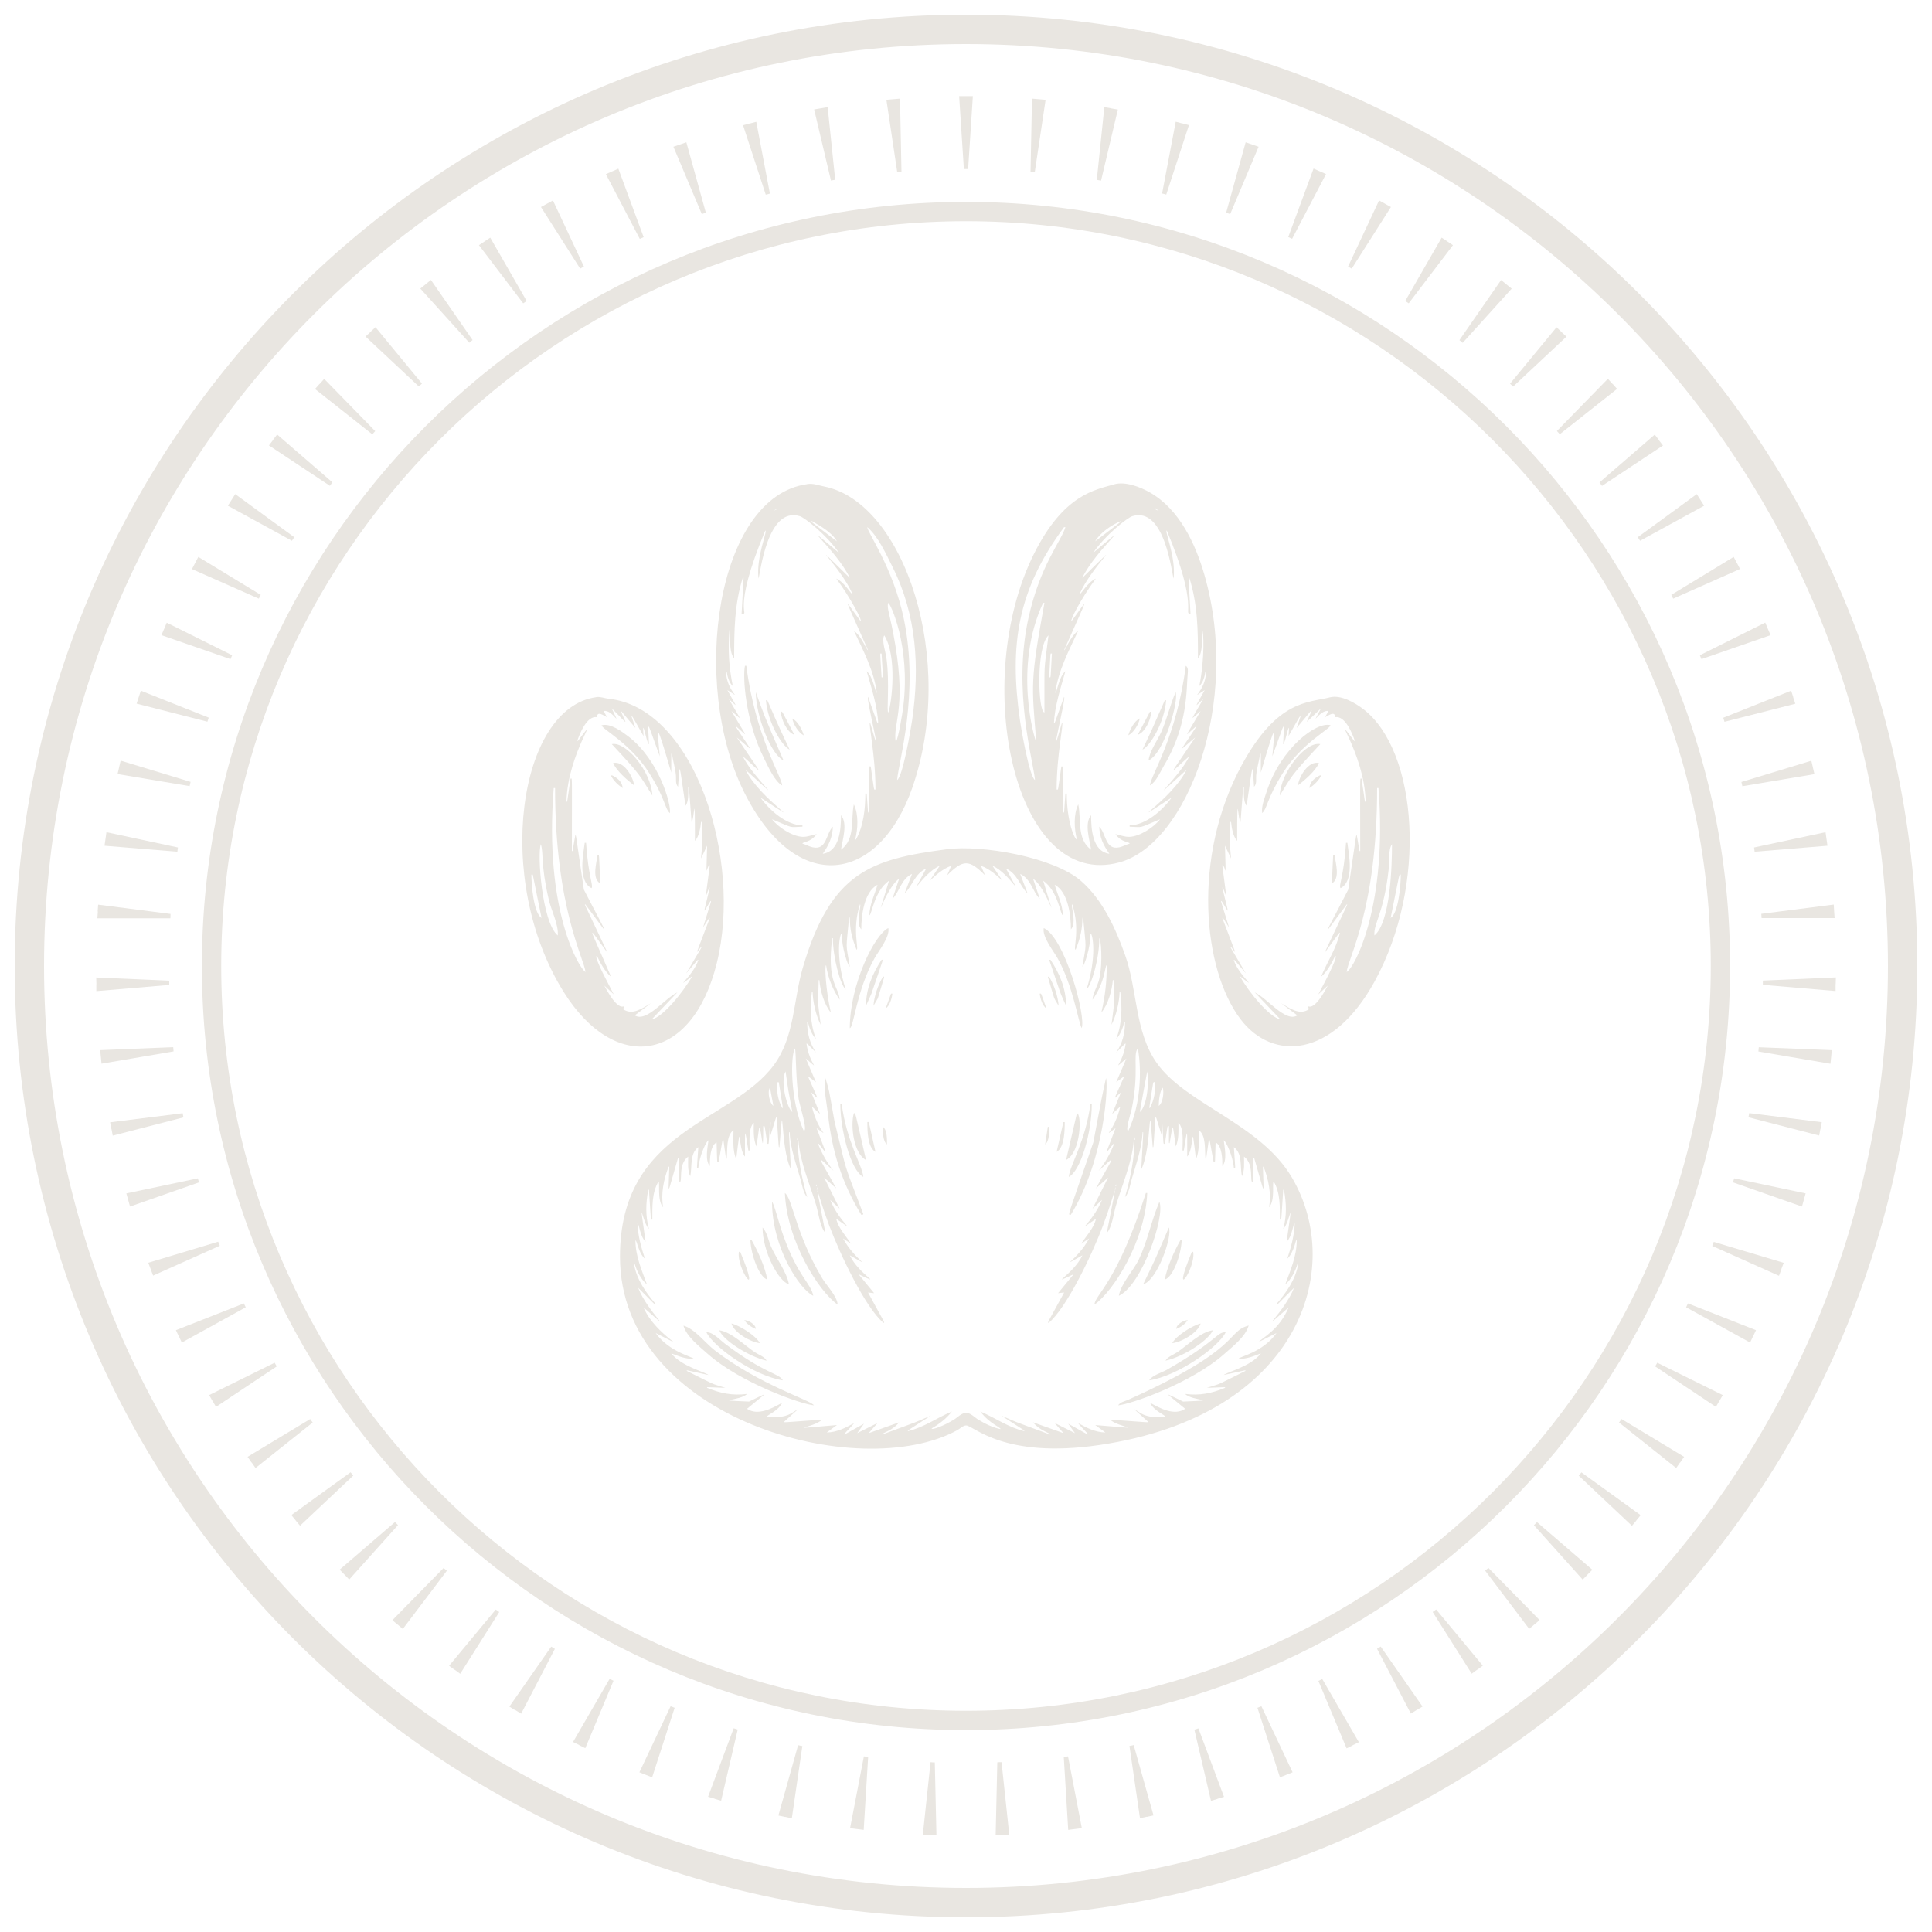 <?xml version="1.0" encoding="UTF-8"?>
<svg id="Ebene_1" data-name="Ebene 1" xmlns="http://www.w3.org/2000/svg" width="200" height="200" viewBox="0 0 200 200">
  <defs>
    <style>
      .cls-1, .cls-2 {
        fill: #e9e6e1;
      }

      .cls-2 {
        fill-rule: evenodd;
      }
    </style>
  </defs>
  <g id="Haustiere_erlaubt" data-name="Haustiere erlaubt">
    <path class="cls-1" d="M83.56,50.12c-9.43,1.28-12.13,20.65-6.53,31.88,5.43,10.89,13.96,9.39,17.4-.42,4.61-13.17-.77-29.58-9.12-31.22-.63-.12-1.07-.34-1.75-.25M115.33,50.14c-1.97.58-5.2,1.02-8.28,7.16-6.62,13.24-2.05,34.96,8.84,31.97,7-1.92,12.59-16.52,8.8-29.73-.93-3.24-2.6-6.82-5.65-8.56-.98-.56-2.56-1.18-3.71-.84M80.48,52.61c0,.09.07.04-.42.28l.42-.28M119.6,52.61c.47.37.49.35-.07.07l.07-.07M86.85,57.23c-4.9-4.11-.25-.32,1.12,2.59-5.08-4.94-.88-1.1.28,1.68-.18,0-.78-1.19-1.68-1.61,1.46,1.97,2.74,4.41,2.52,4.41-1.73-2.27-2.03-3.34.77,3.01-.17,0-.58-1.34-1.47-2.03.97,2.07,2.07,4.12,2.38,6.44-.18,0-.35-1.62-1.05-2.24.48,1.71,1.11,3.61,1.19,5.39-.1,0,.04.3-1.05-2.73-.26,0,1.83,8.33.21,2.66-.21,0,.56,3.32.56,6.93-.2,0-.09.35-.49-2.38-.2,0-.13-.69-.21,4.76-.1,0-.05.22-.21-1.96h-.14c0,1.54-.19,3.41-.98,4.76h-.07c.28-1.09.37-2.6-.14-3.64-.33,1.51.18,3.6-1.33,4.69.14-.96.73-2.72,0-3.57,0,1.4-.12,3.75-1.89,3.99.63-.9,1-1.67,1.05-2.8-.73.69-.6,2.47-2.1,2.13-.36-.08-.69-.28-1.05-.38,0-.19.84-.1,1.47-.98-.52.09-.92.3-1.47.28-1.07-.05-2.51-.99-3.15-1.82,2.35.97,1.65.82,3.15.77v-.14c-1.66-.01-3.43-1.58-4.34-2.87,5.55,3.59-.11.15-1.54-2.87,4.98,4.52.59.62-.28-1.4,2.19,1.91,2.29,2.42-.63-1.96,1.88,1.58,1.75,1.76-.21-1.26,1.46,1.26,1.45,1.59-.35-1.47,1.17.97,1.16,1.25-.28-1.26.97.87.94,1.07-.14-.91,1.79,1.14-.1.2-.14-1.89h.07c.07.49.25,1.14.63,1.47-.41-1.98-.51-3.79-.35-5.81.2,0-.17,2.23.49,2.94,0-2.88.02-5.61.91-8.4.1,0,.09-.42-.14,3.78.97,0-1.17.05,2.45-8.61.28,0-.96,2.68-.7,4.97.18-.43.88-7.49,4.27-6.46.51.15,2.8,1.95,4.06,3.8M121.49,59.89c.26-2.29-.98-4.97-.7-4.97,3.37,8.04,1.65,8.61,2.45,8.61-.23-4.2-.24-3.78-.14-3.78.89,2.79.92,5.52.91,8.4.53-.56.42-2.2.42-2.94.18,0,.3,2.97-.28,5.81.38-.33.56-.98.63-1.47h.07c-.04,2.09-1.93,3.03-.14,1.89-1.1,2.01-1.09,1.77-.14.91-1.47,2.56-1.4,2.19-.28,1.26-1.84,3.13-1.75,2.68-.35,1.47-1.96,3.02-2.09,2.84-.21,1.26-2.96,4.43-2.79,3.84-.63,1.96-.87,2.02-5.26,5.93-.28,1.4-1.43,3.02-7.09,6.46-1.54,2.87-.91,1.29-2.68,2.86-4.34,2.87v.14c1.5.05.8.2,3.15-.77-.64.83-2.08,1.77-3.15,1.82-.55.02-.95-.18-1.47-.28.62.88,1.47.79,1.47.98-.36.1-.69.3-1.05.38-1.5.34-1.37-1.44-2.1-2.13.05,1.13.42,1.9,1.05,2.8-1.77-.24-1.89-2.59-1.89-3.99-.73.84-.14,2.61,0,3.57-1.51-1.08-1-3.18-1.33-4.69-.51,1.04-.42,2.55-.14,3.64-.24,0-1.05-1.85-1.05-4.76h-.14c-.16,2.24-.11,1.96-.21,1.96-.08-5.29,0-4.76-.21-4.76-.4,2.73-.29,2.38-.49,2.38,0-3.6.77-6.93.56-6.93-1.62,5.67.47-2.66.21-2.66-1.09,3.03-.95,2.73-1.05,2.73.08-1.78.71-3.68,1.19-5.39-.7.61-.87,2.24-1.05,2.24.31-2.31,1.41-4.37,2.38-6.44-.9.69-1.3,2.03-1.47,2.03,2.8-6.34,2.5-5.29.77-3.01-.19,0,.89-2.2,2.52-4.41-.9.42-1.5,1.61-1.68,1.61,1.16-2.77,5.37-6.62.28-1.68,1.37-2.91,6.02-6.7,1.12-2.59,1.3-1.9,3.59-3.66,4.06-3.8,3.39-1.03,4.09,6.04,4.27,6.46M83.77,53.8c-.09.09-.09.09,0,0M116.31,53.8c-.09.09-.09.09,0,0M83.91,53.87c-.09.09-.09.09,0,0M116.17,53.87c-.09.09-.09.09,0,0M84.05,53.94c.92.54,2.04,1.15,2.59,2.1-2.95-2.26-2.69-2-2.59-2.1M116.03,53.94c0,.1.3-.16-2.66,2.1.52-.91,1.7-1.7,2.66-2.1M89.79,54.57c1.15,1,1.93,2.78,2.61,4.13,2.5,5,2.81,10.35,2.03,15.82-.15,1.03-.98,5.88-1.56,6.23.16-1.97,2.3-8.92.7-16.66-1.12-5.38-3.85-9.07-3.78-9.52M110.29,54.57c-.43,1.45-2.61,3.92-3.82,9.38-1.68,7.59.52,14.89.67,16.8-.58-.35-1.42-5.22-1.56-6.23-1.11-7.78-.25-13.45,4.57-19.95h.14M79.36,54.78c-.09.09-.09.09,0,0M120.72,54.78c-.09.09-.09.09,0,0M86.99,57.37c.18.27.19.29,0,0M113.09,57.37c-.27.27-.29.29,0,0M88.04,59.89c.09.19.09.19,0,0M112.04,59.89c-.18.18-.19.19,0,0M91.96,62.41c.17,0,2.31,4.36,1.55,10.71-.08.68-.51,3.33-.78,3.71-.33-1.93,1.08-3.31-.05-10.08-.56-3.35-.93-3.82-.72-4.34M108.12,62.41c-1.47,8.08-1.34,8.37-.84,14.42-.19-.27-2.4-7.78.7-14.42h.14M91.54,65.77c1.35,2.14.78,7.01.42,7.98-.21,0,.17-2.97-.2-5.67-.08-.56-.52-1.84-.22-2.31M108.54,65.77c-.51,4.14-.41,2.35-.42,7.98-.66,0-.89-6.78.42-7.98M91.26,67.66c.16,2.81.2,2.45,0,2.45-.16-2.81-.2-2.45,0-2.45M108.89,67.66c-.16,2.81-.08,2.45-.28,2.45.16-2.81.08-2.45.28-2.45M77.12,68.92c-.25,1.04.01,5.72,2.01,9.66.39.78,1.06,2.31,1.84,2.73-.05-.94-2.78-5.08-3.71-12.39h-.14M122.75,68.92c-.94,7.4-3.66,11.41-3.71,12.39.63-.35,1.08-1.42,1.44-2.03,2.54-4.24,2.32-8.01,2.47-9.52.03-.3.07-.65-.2-.84M78.24,71.65c0,2.37,1.52,6.43,2.87,7.07-2.18-5.01-2.08-4.91-2.87-7.07M121.7,71.65c-.58,1.34-.89,2.79-1.49,4.13-.4.89-1.21,1.97-1.31,2.94,1.66-.78,3.15-6.24,2.8-7.07M61.72,72.17c-8.03,1.09-10.66,18.81-3.39,30.48,5.3,8.51,13.3,7.42,15.87-2.94,2.68-10.77-2.3-26.47-11.22-27.38-.44-.05-.8-.23-1.26-.17M137.66,72.19c-2.19.57-5.42.2-9.12,7.02-5.16,9.52-4.03,21.17-.11,26.31,3.29,4.32,9.49,4.06,13.87-3.92,5.48-9.97,4.48-23.81-1.14-28.17-.87-.67-2.34-1.54-3.5-1.24M79.29,72.49c.18,2.28,1.64,4.72,2.45,5.11-2.62-5.55-2.16-5.11-2.45-5.11M120.58,72.49c-1.7,3.86-1.19,2.73-2.31,5.11.8-.38,2.27-2.8,2.45-5.11h-.14M63.33,73.33c1.84,1.83,1.57,1.82.91.21l1.54,1.82c-.54-1.62-.79-2.04.84.84-.19-2.33.32.84.56.84-.1-2.6-.31-2.63,1.12,1.26-.26-2.99-.51-4.1,1.19,1.68,0-2.24-.03-1.96.07-1.96.1.75.34,1.48.41,2.24.04.42-.08.86.22,1.19.2-2.6.06-2.83.77,1.96.36-.41.28-1.42.28-1.96.1,0,.04-.4.35,3.64.27,0,.35-4.13.35,1.96.42-.43.58-1.38.63-1.96h.07c.08,2.6.1,1.75-.07,3.78l.63-1.33c-.11,4.19-.11,2.03.28,2.03-.71,5.18-.26,2.31,0,2.31-.73,3.12-.77,2.71.07,1.4.1,0,.16-.3-.77,2.73.72-1.12.6-.98.7-.98-1.67,4.41-1.47,3.66-.91,3.01.11,0,.25-.31-1.54,2.73,1.32-1.56,1.16-1.4,1.26-1.4-.46,1.58-2.84,3.38-.63,1.68-.91,1.63-3.06,4.26-4.2,4.48l2.66-2.8c-1.3.6-3.19,3.15-4.41,2.38l1.68-1.26c-.92.53-1.9,1.28-2.87.63.24-.95-.15,1-1.96-2.45l.98.91c-.18-.39-2.18-3.99-1.75-3.99.34.72.85,1.66,1.47,2.17-2.43-5.64-2.61-5.53-.35-2.45-2.64-5.6-2.41-5.04-2.31-5.04,2.66,3.52,2.62,3.87-.16-1.54-.91-6.22-.79-5.6-.89-5.6-.32,1.84-.25,1.61-.35,1.61,0-8.32.06-7.49-.14-7.49-.39,2.64-.32,2.38-.42,2.38.1-5.07,3.83-9.75,1.19-6.3h-.07c.26-.77,1-2.62,2.03-2.45.03-.71.73-.14,1.05,0l-.35-.63c.94-.23,1.93,2.06.84-.28M136.75,73.33c-1.24,2.33-.14.06.77.28l-.35.63c.32-.14,1.02-.71,1.05,0,1.03-.17,1.77,1.68,2.03,2.45h-.07c-2.64-3.45,1.09,1.22,1.19,6.3-.1,0-.03.26-.42-2.38-.2,0-.14-.83-.14,7.49-.1,0-.03.24-.35-1.61-.1,0,.02-.62-.89,5.6-2.77,5.41-2.82,5.06-.16,1.54.1,0,.33-.56-2.31,5.04,1.71-2.33,1.51-2.1,1.61-2.1-.38,1.62-1.33,3.03-1.96,4.55.62-.51,1.13-1.45,1.47-2.17.43,0-1.56,3.6-1.75,3.99l.98-.91c-1.82,3.46-2.2,1.5-1.96,2.45-.97.65-1.95-.1-2.87-.63l1.68,1.26c-1.22.77-3.11-1.78-4.41-2.38l2.66,2.8c-1.12-.22-3.25-2.77-4.2-4.48,2.21,1.7-.17-.1-.63-1.68.1,0-.06-.16,1.26,1.4-1.79-3.03-1.65-2.73-1.54-2.73.56.65.76,1.4-.91-3.01.1,0-.02-.15.7.98-.93-3.03-.87-2.73-.77-2.73.87,1.35.79,1.67.07-1.4.26,0,.7,2.86,0-2.31.39,0,.39,2.17.28-2.03l.63,1.33c-.17-2.03-.15-1.18-.07-3.78h.07c.05.58.21,1.53.63,1.96,0-6.05.09-1.96.35-1.96.31-4.04.25-3.64.35-3.64,0,.54-.08,1.55.28,1.96.71-4.79.57-4.57.77-1.96.31-.33.18-.77.22-1.19.07-.76.31-1.49.41-2.24.1,0,.07-.22.07,1.96,1.7-5.78,1.45-4.67,1.19-1.68,1.44-3.9,1.22-3.86,1.12-1.26.24,0,.75-3.17.56-.84,1.61-2.85,1.39-2.49.84-.84,2.02-2.38,1.72-2.25,1.05-.63l1.47-1.4M80.83,73.68c.04.77.62,2.13,1.4,2.38-1.44-2.72-1.2-2.38-1.4-2.38M119.04,73.68l-1.26,2.38c.78-.25,1.36-1.61,1.4-2.38h-.14M82.02,74.38c.11.61.63,1.46,1.19,1.75-.17-.61-.61-1.46-1.19-1.75M116.8,76.12c.56-.28,1.08-1.14,1.19-1.75-.58.28-1.02,1.14-1.19,1.75M90.95,74.98s-.04.09,0,0M109.08,74.98s-.04.09,0,0M62.28,75.08c0,.38,2.99,1.86,4.94,4.97,1.68,2.67,1.57,3.62,2.13,4.13.15-.91-1.11-5.47-4.27-7.92-.68-.52-1.88-1.43-2.8-1.18M130.66,84.17c.55-.51.46-1.46,2.13-4.13,1.98-3.15,4.94-4.57,4.94-4.97-1.44-.4-5.13,2.35-6.6,6.86-.21.64-.58,1.57-.47,2.24M68.09,75.71c-.09.09-.09.09,0,0M131.99,75.71c-.09.09-.09.09,0,0M59.76,76.75c-.09.09-.09.09,0,0M140.32,76.75c-.09.09-.09.09,0,0M63.33,77.03c3.12,3.35,2.83,3.16,4.2,5.32-.11-2.47-2.73-5.63-4.2-5.32M132.48,82.35c1.3-2.06,1.01-1.9,4.2-5.32-1.51-.32-4.1,2.91-4.2,5.32M69.49,77.87c-.09.09-.09.09,0,0M130.59,77.87c-.09.09-.09.09,0,0M63.47,78.99c.36.82,1.46,1.77,2.17,2.31-.09-.91-1.09-2.58-2.17-2.31M134.37,81.3c.7-.54,1.81-1.49,2.17-2.31-1.08-.27-2.08,1.4-2.17,2.31M63.33,80.25l-.07.07c.26.51.72.94,1.19,1.26,0-.63-.59-1.1-1.12-1.33M135.56,81.58c.47-.32.93-.75,1.19-1.26l-.07-.07c-.53.23-1.12.7-1.12,1.33M57.46,81.58c0,12.43,3.03,17.69,3.15,19.04-.63-.34-4.3-6.27-3.29-19.04h.14M142.7,81.58c.95,12.06-2.42,18.56-3.29,19.04.13-1.48,3.15-6.43,3.15-19.04h.14M110.5,87.11c-.09.09-.09.09,0,0M60.53,87.25c-.16,1.23-.73,3.95.7,4.69.23-.23-.34-1.25-.56-4.69h-.14M139.34,87.25c-.23,3.58-.8,4.45-.56,4.69,1.43-.74.86-3.46.7-4.69h-.14M55.99,87.39c.31,1.05-.04,2.03.82,5.74.25,1.1,1.03,2.59.93,3.71-1.65-1.36-2.14-8.51-1.75-9.45M144.1,87.39c0,2.17-.15,8.06-1.82,9.45-.11-1.24.95-2.19,1.47-6.79.08-.69-.06-2.12.35-2.66M98.05,87.91c-7.94,1.04-12.04,2.36-14.95,12.29-.99,3.39-.82,7.12-3.01,10.08-4.46,5.99-15.91,6.62-15.91,19.81,0,16.88,24.84,23.5,34.92,17.96.26-.14.6-.49.91-.49.76,0,3.85,3.49,13.79,2.03,20.67-3.05,25.52-18.21,19.94-27.69-3.3-5.61-11-7.58-14.02-11.9-2.26-3.23-1.96-7.51-3.25-11.13-.98-2.76-2.32-5.72-4.57-7.68-2.84-2.47-10.26-3.75-13.86-3.28M61.86,88.51c-.1.77-.62,2.46.28,2.94-.16-3.37-.08-2.94-.28-2.94M138.01,88.51l-.14,2.94c.9-.48.38-2.17.28-2.94h-.14M101.97,90.61l-.42-.98c1.78.61,3.19,3,1.19,0,1.83.76,3.5,4.19,1.4.28,1.18.53,1.41,1.77,2.24,2.59l-.77-2.03c1.13.53,1.26,1.8,2.03,2.59l-.7-2.1c1.55,1.09,2.79,6.03,1.05.21,1.56,1.1,1.78,3.57,2.03,3.57-.02-1.12-.54-2.1-.84-3.15,1.41.75,1.68,3.22,1.68,4.62.65-.69-.08-2.59.14-2.59.86,2.64.05,4.69.35,4.69.94-2.28.57-3.36.77-3.36.33,3.61.36,2.46-.07,5.11.17,0,.84-1.92.84-3.43.22,0,.68,2.37-.42,5.81.52-.47,1.33-3.19,1.33-5.32.15,0,.39,2.4,0,4.2-.15.71-.67,1.46-.7,2.17,1.34-1.88,1.27-3.57,1.47-3.57,0,1.75-.17,3.21-.56,4.9.7-.85,1.1-2.27,1.19-3.36h.07c.07,2.94.13,1.89-.21,4.62.49-.94.82-2.37.84-3.43h.07c.21,1.67.19,3.31-.42,4.9.42-.42.7-1.17.84-1.75h.07c0,1.16-.26,2.19-.91,3.15,1.04-1.04.88-.91.98-.91-.29,2.16-1.62,2.94.07,1.54l-1.05,2.45.84-.63c-1.23,2.82-1.19,2.43-.35,1.68l-.91,2.24.84-.77c-.62,2.66-2.04,3.32-.49,2.24-1.16,3.11-1.2,2.79-.21,1.61h.07c-.42,1.02-.91,1.94-1.61,2.8,1.9-1.69,1.68-1.77-.28,1.82l1.26-1.12-1.61,3.22.98-.91c-1.02,2.45-3.02,3.61-.63,1.96-.17.89-1.04,1.84-1.54,2.59l.84-.56c-1.19,2.23-3.36,3.23-.7,1.75-.95,2.01-3.68,3.26-.91,1.96l-1.61,1.96.63-.07c-1.87,3.42-1.71,3.05-1.61,3.15,1.8-1.49,4.39-6.8,5.63-10.08,1.43-3.79,1.71-6.14.39.77.54-.57.72-2.03.94-2.8.65-2.21,1.68-4.47,1.86-6.79h.07c0,1.92-.46,4.03-.98,5.88.42-.44.53-1.31.7-1.89.45-1.54,1.05-3.21,1.12-4.83.1,0,.09-.43-.14,3.85,1.17-2.34.7-8.72,1.19-2.31.1,0,.05.34.28-3.08.1,0,0-.22.7,2.03-.08-1.76-.1-1.54,0-1.54.16,2.56.08,2.24.28,2.24.32-2.09.22-1.82.42-1.82,0,2.01-.03,1.75.07,1.75.39-2.22.26-2.23.63.35.34-.7.28-1.68.28-2.45.59.57.42,2.1.42,2.87h.14c.39-2.42.35-2.49.35.63.79-.9.35-4.31.91.28.39-.93.28-2.03.28-3.01.79.48.61,2.16.7,2.94.1,0,.03.28.35-1.96.1,0,.02-.26.49,2.31.2,0,.13.3.21-2.03.68.36.7,1.77.7,2.45.52-.59.23-1.94.14-2.66.18,0,.95,1.57,1.05,2.87.2,0,.16.33,0-2.17.93.69.61,2.04.84,3.01.29-.61.21-1.37.21-2.03,1.11.82.52,2.66.91,2.66.08-2.8.04-2.52.14-2.52,1.01,3.5.88,3.15.98,3.15-.08-2.49-.1-2.24,0-2.24.5,1.31.82,2.8.56,4.2.67-.71.29-2.66.49-2.66.69,1.17.63,2.6.63,3.92.2,0,.11.45.35-3.08h.07c.26,1.36.31,2.71-.07,4.06.69-.6,1.12-4.2.35,1.33.61-.61.65-1.89.84-1.89-.05,1.26-.38,2.45-.77,3.64.47-.41.75-1.3.91-1.89h.07c-.01,1.64-.64,3.05-1.19,4.55.58-.45,1.06-1.4,1.26-2.1h.07c-.23,1.55-1.24,2.98-2.24,4.13.1.1-.12.26,1.82-1.68-.99,2.56-4.21,5.23-.56,2.03-.97,2.32-2.69,3.11-3.08,3.57l1.82-.91c-1.43,2.03-3.92,2.45-3.92,2.66.82.04,1.56-.27,2.31-.56-1.05,1.37-3.53,1.94-3.85,2.24,2.58-.56,2.24-.52,2.24-.42-3.19,1.59-2.31,1.22-3.99,1.75,2.1-.08,1.89-.1,1.89,0-1.4.57-2.62.82-4.13.63.69.75,3.93.61-.21.79-2.12-.99-2.06-1.15.21.75-1.14.76-2.62-.06-3.64-.63.41.87,1.61,1.28,1.61,1.47-.76,0-1.43.09-2.17-.19-.76-.28-2.08-1.51.35.68,0,.1.44.1-3.92-.21.86.86,4.4,1.05-1.54.56l1.05.77c-2.12-.02-3.99-2.18-1.82.14,0,.11.25.21-2.03-1.05l.7.98-2.1-1.05.91,1.05-3.15-1.12c.73.9,1.75,1.07,1.75,1.26-4.2-1.55-3.1-1.12-5.04-1.96,2.64,1.71,2.38,1.51,2.38,1.61-1.67-.39-3.01-1.39-4.55-2.03.99,1.29,2.1,1.62,2.1,1.82-.78-.14-1.64-.57-2.31-.98-.38-.23-.79-.7-1.26-.7s-.88.47-1.26.7c-1.08.66-2.31,1.11-2.31.91.77-.43,1.56-1.05,2.1-1.75-1.54.64-2.88,1.64-4.55,2.03,0-.1-.27.1,2.38-1.61-1.94.84-.84.41-5.04,1.96,0-.2,1.01-.35,1.75-1.26l-3.15,1.12.91-1.05-2.1,1.05.7-.98c-2.28,1.26-2.03,1.16-2.03,1.05,2.17-2.32.3-.16-1.82-.14l1.05-.77c-5.96.5-2.42.33-1.54-.56-4.35.31-3.92.31-3.92.21,2.43-2.18,1.11-.96.35-.68-.74.28-1.41.19-2.17.19,0-.19,1.2-.59,1.61-1.47-1.02.57-2.5,1.39-3.64.63,2.27-1.9,2.33-1.74.21-.75-4.15-.18-.9-.04-.21-.79-1.51.19-2.73-.06-4.13-.63,0-.1-.28-.08,1.89,0-1.67-.53-.8-.16-3.99-1.75,0-.1-.33-.14,2.24.42-.31-.3-2.81-.89-3.85-2.24.75.29,1.49.6,2.31.56,0-.18-2.53-.69-3.92-2.66,4.21,2.1-.01.33-1.26-2.66,3.65,3.19.43.53-.56-2.03,2.01,2.01,1.72,1.78,1.82,1.68-1-1.15-2.01-2.58-2.24-4.13h.07c.2.7.68,1.65,1.26,2.1-.55-1.5-1.18-2.91-1.19-4.55.17,0,.3,1.3.98,1.89-.39-1.19-.72-2.38-.77-3.64.19,0,.23,1.28.84,1.89-.77-5.53-.33-1.93.35-1.33-.38-1.35-.33-2.7-.07-4.06h.07c.24,3.54.15,3.08.35,3.08,0-1.32-.06-2.75.63-3.92.2,0-.18,1.94.49,2.66-.26-1.4.06-2.89.56-4.2.1,0,.08-.33,0,2.24.1,0-.03.35.98-3.15.1,0,.06-.28.14,2.52.39,0-.2-1.84.91-2.66,0,.66-.08,1.42.21,2.03.23-.97-.09-2.32.84-3.01-.16,2.5-.2,2.17,0,2.17.1-1.28.87-2.87,1.05-2.87-.09.72-.38,2.07.14,2.66,0-.68.02-2.09.7-2.45.08,2.32.01,2.03.21,2.03.47-2.57.39-2.31.49-2.31.31,2.18.25,1.96.35,1.96.09-.81-.09-2.41.7-2.94,0,.98-.11,2.08.28,3.01.56-4.59.12-1.18.91-.28,0-3.1-.04-3.06.35-.63h.14c0-.77-.17-2.3.42-2.87,0,.77-.06,1.75.28,2.45l.28-1.96c.25,0,.42,3.74.42-.14.2,0,.1-.28.42,1.82.2,0,.12.34.28-2.24.1,0,.08-.22,0,1.54.7-2.25.6-2.03.7-2.03.23,3.42.18,3.08.28,3.08.49-6.41.02-.03,1.19,2.31-.23-4.28-.24-3.85-.14-3.85.07,1.62.67,3.28,1.12,4.83.17.58.28,1.45.7,1.89-.52-1.85-.98-3.95-.98-5.88h.07c.18,2.32,1.21,4.58,1.86,6.79.22.76.4,2.23.94,2.8-1.33-6.98-1-4.45.39-.77,1.14,3.01,3.74,8.51,5.63,10.08.1-.1.26.27-1.61-3.15l.63.07-1.61-1.96c2.77,1.3.04.05-.91-1.96,2.66,1.48.49.48-.7-1.75l.84.56c-.5-.75-1.37-1.7-1.54-2.59,2.39,1.65.39.49-.63-1.96l.98.91-1.61-3.22,1.26,1.12c-1.96-3.57-2.19-3.52-.28-1.82-.7-.86-1.19-1.77-1.61-2.8h.07c.9,1.08,1,1.65-.21-1.61,1.55,1.08.13.42-.49-2.24l.84.77-.91-2.24c.84.75.88,1.14-.35-1.68l.84.63-1.05-2.45c1.69,1.4.36.62.07-1.54.1,0-.06-.13.98.91-.65-.96-.91-1.99-.91-3.15h.07c.14.58.41,1.33.84,1.75-.61-1.59-.63-3.23-.42-4.9h.07c.02,1.06.35,2.49.84,3.43-.34-2.73-.28-1.68-.21-4.62h.07c.09,1.09.49,2.51,1.19,3.36-.52-2.26-.67-4.9-.49-4.9.16,1.2.7,2.58,1.4,3.57-.06-1.34-1.36-1.7-.77-6.37h.07c0,1.99.77,4.81,1.33,5.32-1.1-3.44-.62-5.81-.42-5.81,0,1.47.66,3.43.84,3.43-.43-2.64-.4-1.5-.07-5.11.23,0-.21.98.77,3.36.28,0-.49-2.1.35-4.69.22,0-.5,1.9.14,2.59,0-1.4.27-3.87,1.68-4.62-.3,1.05-.82,2.03-.84,3.15.25,0,.47-2.47,2.03-3.57-1.75,5.84-.5.89,1.05-.21l-.7,2.1c.77-.79.9-2.06,2.03-2.59l-.77,2.03c.83-.82,1.06-2.06,2.24-2.59-2.11,3.91-.43.49,1.4-.28-2,3-.59.61,1.19,0l-.42.98c1.66-1.65,2.26-1.66,3.92,0M55.15,90.54l.91,4.48c-.82-.47-1.05-3.44-1.05-4.48h.14M145.01,90.54c0,1.04-.24,4.01-1.05,4.48,1.01-4.98.85-4.48,1.05-4.48M87.97,106.43c.4,0,.69-3.9,2.55-7.21.43-.78,1.63-2.24,1.44-3.15-1.4.65-3.98,5.78-3.99,10.36M108.05,96.07c-.19.91,1.01,2.37,1.44,3.15,1.57,2.79,2.11,6.46,2.48,7.21.49-1.17-1.72-9.33-3.92-10.36M61.3,96.42c-.09.09-.09.09,0,0M138.78,96.42c-.09.09-.09.09,0,0M91.26,99.36c-.96,1.45-1.61,3.01-1.61,4.76l.56-1.26c1.32-3.89,1.25-3.5,1.05-3.5M108.61,99.36c1.43,4.2,1,3.08,1.75,4.76,0-1.75-.65-3.31-1.61-4.76h-.14M91.4,101.11c-.52.9-.9,1.97-.98,3.01l.45-.77c.77-2.58.73-2.24.53-2.24M108.47,101.11c.8,2.69.52,1.98,1.12,3.01-.08-1.04-.46-2.11-.98-3.01h-.14M92.24,102.86l-.56,1.54c.42-.27.65-1.06.7-1.54h-.14M107.63,102.86c.05.48.28,1.27.7,1.54-.64-1.77-.5-1.54-.7-1.54M82.3,108.53c.11.37.07,3.16.38,5.25.1.65.97,3.29.53,3.29-1.43-3.06-1.39-7.9-.91-8.54M117.78,108.53c.12.38.79,4.76-.98,8.54-.35,0,.27-1.87.35-2.24.8-3.95.09-5.59.63-6.3M81.32,110.91c.36,2.44.19,1.47.7,4.2-.52-.34-1.28-3.1-.7-4.2M118.76,110.91c.24,1.92-.23,3.84-.77,4.2.64-3.53.47-2.61.77-4.2M85.45,111.61c-.22,1.15.14,2.62.27,3.78.4,3.77,1.45,7.12,3.44,10.36.17,0,.12.02.21-.07-2.23-5.9-1.53-3.71-2.98-9.59-.69-3.86-.48-2.89-.94-4.48M114.49,111.61c-.57,2.64-.28,1.19-1.31,6.65-2.74,7.99-2.68,7.49-2.33,7.49,3.62-5.89,3.88-13.76,3.64-14.14M80.62,112.03c.47,2.95.45,2.66.35,2.66-.46-.86-.56-1.7-.56-2.66h.21M119.6,112.03c0,.95-.1,1.8-.56,2.66h-.07c.48-3.06.34-2.66.63-2.66M79.71,112.59l.35,1.89c-.4-.28-.65-1.49-.35-1.89M120.37,112.59c.14.49.02,1.58-.42,1.89.02-.54.07-1.46.42-1.89M86.99,114.27c0,2.65,1.06,6.91,2.38,7.56-.11-1.21-1.74-3.66-2.24-7.56h-.14M112.88,114.27c-.49,3.85-2.14,6.37-2.24,7.56,1.21-.59,2.38-4.54,2.38-7.56h-.14M88.39,115.25c-.37,1.25-.03,4.17,1.26,4.83-1.24-5.37-1.06-4.83-1.26-4.83M111.48,115.25l-1.12,4.83c1.57-.8,1.63-4.83,1.12-4.83M89.79,116.16c0,.82,0,2.63.84,3.08-.8-3.52-.64-3.08-.84-3.08M110.08,116.16l-.7,3.08c.83-.45.84-2.26.84-3.08h-.14M91.4,116.65c0,.51-.03,1.48.42,1.82,0-.5.03-1.5-.42-1.82M108.47,116.65l-.28,1.82c.45-.34.42-1.31.42-1.82h-.14M82.58,117.7c0,.34.02.28-.07.28l.07-.28M117.5,117.7c0,.34.02.28-.07.28l.07-.28M84.47,122.38c-.09.09-.09.09,0,0M115.61,122.38c-.09.09-.09.09,0,0M84.54,122.59c0,.25.02.21-.07.21l.07-.21M115.54,122.59c0,.25.02.21-.07.21l.07-.21M84.61,122.87c0,.34.02.28-.07.28l.07-.28M115.47,122.87c0,.34.02.28-.07.28l.07-.28M81.25,123.5c.21,4.96,3.48,10.16,5.46,11.55-.02-.83-1.17-2.01-1.6-2.73-2.77-4.64-3.07-8.28-3.86-8.82M118.62,123.5c-3,9.37-5.3,10.55-5.32,11.55,1.97-1.39,5.25-6.57,5.46-11.55h-.14M79.92,124.41c0,4.72,2.85,9.07,4.27,9.73-.24-1.31-1.58-1.96-3.1-6.23-.53-1.49-.93-3.23-1.17-3.5M120.02,124.41c-.83,1.93-1.21,4.02-2.12,5.95-.57,1.19-1.85,2.49-2.08,3.78,2.41-1.12,4.82-8.25,4.2-9.73M78.94,127.07c0,2.49,1.65,5.58,2.73,5.88-.24-1.32-1.33-2.68-1.86-3.92-.26-.6-.41-1.49-.87-1.96M121,127.07c-1.7,3.95-1.1,2.62-2.66,5.88,1.46-.41,3.05-4.96,2.66-5.88M77.68,128.4c.07,1.57.93,3.82,1.75,4.06-.22-1.27-.97-2.94-1.61-4.06h-.14M122.19,128.4c-.64,1.12-1.39,2.79-1.61,4.06.84-.24,1.68-2.53,1.75-4.06h-.14M76.49,129.59c-.29,1.73,2.43,5.5.14,0h-.14M123.38,129.59c-2.27,5.47.43,1.74.14,0h-.14M65.64,130.71c-.09.09-.09.09,0,0M134.44,130.71c-.09.09-.09.09,0,0M77.05,136.66c.31.44.7.71,1.19.91,0-.46-.76-.91-1.19-.91M121.77,137.57c.49-.2.88-.47,1.19-.91-.43,0-1.2.45-1.19.91M75.72,137.01c.27.95,2,1.94,2.94,2.03-.39-.76-2.11-1.84-2.94-2.03M121.35,139.04c.94-.09,2.67-1.08,2.94-2.03-.83.19-2.55,1.27-2.94,2.03M70.75,137.22c.29,1.12,1.69,2.2,2.52,2.94,3.35,2.97,9.62,5.2,10.99,5.32-.33-.55-5.56-2.07-10.29-5.71-.94-.73-2.07-2.23-3.22-2.54M115.75,145.48c1.33-.12,7.59-2.3,10.99-5.32.83-.74,2.23-1.82,2.52-2.94-2.39.65-.55,2.33-12.46,7.68-.35.16-.84.24-1.05.58M74.46,137.71c.41,1.05,3.07,2.73,4.9,3.15-.22-.42-.8-.61-1.19-.86-1.04-.68-2.46-2.12-3.71-2.29M120.65,140.86c2.09-.48,4.55-2.24,4.9-3.15-1.25.16-2.67,1.6-3.71,2.29-.39.25-.96.45-1.19.86M73.13,137.92c.72,1.52,4.97,4.53,7.91,4.97-.43-.77-1.74-.58-6.02-3.81-.49-.37-1.24-1.21-1.89-1.16M118.97,142.89c2.95-.44,7.19-3.45,7.91-4.97-.91-.06-.86.89-6.09,3.88-.51.29-1.53.57-1.82,1.09M71.03,141.77c-.09.09-.09.09,0,0M129.05,141.77c-.09.09-.09.09,0,0M93.92,148.14c-.09.09-.09.09,0,0M106.16,148.14l-.07.07.07-.07Z"/>
  </g>
  <g>
    <path class="cls-2" d="M100,1.52c54.39,0,98.48,44.09,98.48,98.48s-44.09,98.48-98.48,98.48S1.52,154.39,1.52,100,45.61,1.52,100,1.52h0ZM100,4.56c52.71,0,95.44,42.73,95.44,95.44s-42.73,95.44-95.44,95.44S4.56,152.71,4.56,100,47.29,4.56,100,4.56"/>
    <path class="cls-1" d="M100,179.1c-43.62,0-79.1-35.48-79.1-79.1S56.38,20.9,100,20.9s79.1,35.48,79.1,79.1-35.48,79.1-79.1,79.1ZM100,22.9c-42.51,0-77.1,34.59-77.1,77.1s34.59,77.1,77.1,77.1,77.1-34.59,77.1-77.1S142.51,22.9,100,22.9Z"/>
    <path class="cls-2" d="M100,9.95h-.71l.49,7.55h.44l.49-7.55h-.71ZM100,9.95"/>
    <path class="cls-2" d="M92.47,10.27l-.71.06,1.12,7.48.22-.02.22-.02-.15-7.56-.7.06ZM92.47,10.27"/>
    <path class="cls-2" d="M84.98,11.21l-.7.12,1.74,7.36.22-.04.22-.04-.78-7.52-.7.12ZM84.98,11.21"/>
    <path class="cls-2" d="M77.61,12.78l-.69.18,2.35,7.19.22-.05.21-.06-1.41-7.43-.68.18ZM77.61,12.78"/>
    <path class="cls-2" d="M70.38,14.96l-.67.23,2.94,6.97.21-.07.21-.07-2.02-7.29-.67.23ZM70.38,14.96"/>
    <path class="cls-2" d="M63.37,17.74l-.65.29,3.51,6.7.4-.18-2.62-7.09-.65.29ZM63.37,17.74"/>
    <path class="cls-2" d="M56.62,21.09l-.62.34,4.06,6.38.19-.11.2-.1-3.21-6.85-.62.34ZM56.62,21.09"/>
    <path class="cls-2" d="M50.17,24.99l-.59.39,4.58,6.02.18-.12.18-.12-3.77-6.56-.59.39ZM50.17,24.99"/>
    <path class="cls-2" d="M44.06,29.43l-.55.44,5.07,5.61.17-.14.17-.14-4.31-6.22-.55.44ZM44.06,29.43"/>
    <path class="cls-2" d="M38.36,34.36l-.52.48,5.52,5.17.32-.3-4.81-5.84-.51.48ZM38.36,34.36"/>
    <path class="cls-2" d="M33.08,39.74l-.47.53,5.93,4.69.3-.33-5.28-5.41-.47.53ZM33.08,39.74"/>
    <path class="cls-2" d="M28.27,45.55l-.43.56,6.31,4.18.13-.18.13-.18-5.72-4.95-.43.56ZM28.27,45.55"/>
    <path class="cls-2" d="M23.97,51.75l-.38.6,6.63,3.63.24-.37-6.11-4.46-.38.6ZM23.97,51.75"/>
    <path class="cls-2" d="M20.2,58.28l-.33.63,6.92,3.06.1-.19.1-.2-6.46-3.93-.33.63ZM20.2,58.28"/>
    <path class="cls-2" d="M16.99,65.1l-.28.65,7.15,2.48.09-.2.08-.2-6.77-3.37-.27.65ZM16.99,65.1"/>
    <path class="cls-2" d="M14.36,72.17l-.22.67,7.33,1.87.07-.21.07-.21-7.03-2.79-.22.67ZM14.36,72.17"/>
    <path class="cls-2" d="M12.33,79.44l-.16.69,7.46,1.25.05-.22.05-.22-7.24-2.2-.16.69ZM12.33,79.44"/>
    <path class="cls-2" d="M10.92,86.85l-.1.7,7.54.62.06-.44-7.4-1.58-.1.7ZM10.92,86.85"/>
    <path class="cls-2" d="M10.13,94.35l-.05.71h7.56s.01-.23.01-.23v-.22s-7.49-.96-7.49-.96l-.05.71ZM10.13,94.35"/>
    <path class="cls-2" d="M9.97,101.89v.71s7.55-.64,7.55-.64v-.22s0-.22,0-.22l-7.56-.33.02.71ZM9.97,101.89"/>
    <path class="cls-2" d="M10.44,109.41l.07.7,7.46-1.27-.02-.22-.02-.22-7.56.31.07.7ZM10.44,109.41"/>
    <path class="cls-2" d="M11.54,116.87l.13.69,7.32-1.89-.08-.43-7.51.94.13.69ZM11.54,116.87"/>
    <path class="cls-2" d="M13.27,124.22l.19.68,7.14-2.5-.06-.21-.06-.21-7.4,1.56.19.68ZM13.27,124.22"/>
    <path class="cls-2" d="M15.6,131.39l.25.66,6.9-3.09-.08-.21-.08-.21-7.24,2.18.25.66ZM15.6,131.39"/>
    <path class="cls-2" d="M18.52,138.34l.3.64,6.62-3.65-.1-.2-.09-.2-7.04,2.77.3.64ZM18.52,138.34"/>
    <path class="cls-2" d="M22.01,145.03l.35.61,6.29-4.19-.11-.19-.11-.19-6.78,3.35.35.61ZM22.01,145.03"/>
    <path class="cls-2" d="M26.05,151.39l.4.58,5.92-4.71-.13-.18-.13-.18-6.48,3.91.4.58ZM26.05,151.39"/>
    <path class="cls-2" d="M30.61,157.4l.45.54,5.51-5.19-.14-.17-.14-.17-6.13,4.43.45.55ZM30.61,157.4"/>
    <path class="cls-2" d="M35.66,163l.49.51,5.05-5.63-.15-.16-.16-.16-5.73,4.93.49.5ZM35.66,163"/>
    <path class="cls-2" d="M41.16,168.17l.54.46,4.56-6.03-.17-.14-.17-.14-5.3,5.4.54.46ZM41.16,168.17"/>
    <path class="cls-2" d="M47.07,172.85l.57.42,4.04-6.39-.18-.13-.18-.13-4.83,5.82.57.42ZM47.07,172.85"/>
    <path class="cls-2" d="M53.35,177.03l.6.37,3.49-6.71-.19-.12-.19-.11-4.33,6.21.6.37ZM53.35,177.03"/>
    <path class="cls-2" d="M59.96,180.66l.63.31,2.92-6.98-.2-.1-.2-.1-3.79,6.54.63.31ZM59.96,180.66"/>
    <path class="cls-2" d="M66.85,183.73l.66.26,2.33-7.2-.21-.08-.21-.08-3.23,6.84.66.26ZM66.85,183.73"/>
    <path class="cls-2" d="M73.97,186.21l.68.2,1.72-7.37-.42-.13-2.65,7.09.68.2ZM73.97,186.21"/>
    <path class="cls-2" d="M81.28,188.08l.69.15,1.09-7.48-.22-.04-.22-.05-2.04,7.28.69.15ZM81.28,188.08"/>
    <path class="cls-2" d="M88.71,189.34l.7.09.46-7.55-.44-.06-1.43,7.43.7.09ZM88.71,189.34"/>
    <path class="cls-2" d="M96.23,189.97l.71.03-.17-7.56h-.22s-.22-.02-.22-.02l-.8,7.52.71.03ZM96.23,189.97"/>
    <path class="cls-2" d="M103.77,189.97l.71-.03-.8-7.52h-.22s-.22.02-.22.02l-.17,7.56.71-.03ZM103.77,189.97"/>
    <path class="cls-2" d="M111.29,189.34l.7-.09-1.43-7.43-.22.03-.22.03.46,7.55.7-.09ZM111.29,189.34"/>
    <path class="cls-2" d="M118.72,188.08l.69-.15-2.05-7.28-.22.05-.22.04,1.09,7.48.69-.15ZM118.72,188.08"/>
    <path class="cls-2" d="M126.03,186.21l.68-.2-2.65-7.09-.42.13,1.72,7.37.68-.2ZM126.03,186.21"/>
    <path class="cls-2" d="M133.15,183.73l.66-.26-3.23-6.84-.2.08-.21.08,2.33,7.2.66-.26ZM133.15,183.73"/>
    <path class="cls-2" d="M140.04,180.66l.63-.31-3.79-6.54-.2.1-.2.1,2.92,6.98.63-.31ZM140.04,180.66"/>
    <path class="cls-2" d="M146.65,177.03l.61-.37-4.33-6.21-.19.12-.19.11,3.5,6.71.6-.37ZM146.65,177.03"/>
    <path class="cls-2" d="M152.93,172.85l.57-.42-4.83-5.82-.18.13-.18.13,4.04,6.39.57-.42ZM152.93,172.85"/>
    <path class="cls-2" d="M158.84,168.17l.54-.46-5.3-5.4-.17.14-.17.14,4.56,6.03.54-.46ZM158.84,168.17"/>
    <path class="cls-2" d="M164.34,163l.5-.5-5.73-4.93-.16.16-.16.16,5.05,5.63.5-.51ZM164.34,163"/>
    <path class="cls-2" d="M169.39,157.4l.45-.55-6.13-4.43-.14.17-.14.17,5.51,5.19.45-.54ZM169.39,157.4"/>
    <path class="cls-2" d="M173.94,151.39l.4-.58-6.48-3.91-.13.18-.13.18,5.92,4.71.4-.58ZM173.94,151.39"/>
    <path class="cls-2" d="M177.99,145.03l.35-.61-6.78-3.35-.22.38,6.29,4.19.35-.61ZM177.99,145.03"/>
    <path class="cls-2" d="M181.48,138.34l.3-.64-7.04-2.77-.1.2-.09.2,6.62,3.65.3-.64ZM181.48,138.34"/>
    <path class="cls-2" d="M184.4,131.39l.25-.66-7.24-2.17-.08.21-.08.21,6.91,3.09.25-.66ZM184.4,131.39"/>
    <path class="cls-2" d="M186.73,124.22l.19-.68-7.4-1.56-.06.21-.06.21,7.14,2.5.19-.68ZM186.73,124.22"/>
    <path class="cls-2" d="M188.46,116.87l.13-.7-7.51-.94-.08.43,7.32,1.89.13-.69ZM188.46,116.87"/>
    <path class="cls-2" d="M189.56,109.41l.07-.7-7.56-.3-.02.22-.02.22,7.46,1.27.07-.7ZM189.56,109.41"/>
    <path class="cls-2" d="M190.03,101.89l.02-.71-7.56.33v.22s0,.22,0,.22l7.53.64v-.71ZM190.03,101.89"/>
    <path class="cls-2" d="M189.87,94.35l-.04-.71-7.5.96.03.44h7.56s-.05-.69-.05-.69ZM189.87,94.35"/>
    <path class="cls-2" d="M189.08,86.85l-.1-.7-7.4,1.58.06.44,7.54-.62-.1-.7ZM189.08,86.85"/>
    <path class="cls-2" d="M187.67,79.44l-.16-.69-7.24,2.2.05.22.05.22,7.46-1.25-.16-.69ZM187.67,79.44"/>
    <path class="cls-2" d="M185.64,72.17l-.22-.67-7.03,2.8.13.42,7.33-1.87-.22-.67ZM185.64,72.17"/>
    <path class="cls-2" d="M183.01,65.1l-.27-.65-6.77,3.38.08.2.09.2,7.15-2.48-.28-.65ZM183.01,65.1"/>
    <path class="cls-2" d="M179.8,58.28l-.33-.63-6.46,3.93.1.2.1.19,6.92-3.07-.33-.63ZM179.8,58.28"/>
    <path class="cls-2" d="M176.03,51.75l-.38-.6-6.11,4.46.24.37,6.63-3.63-.38-.6ZM176.03,51.75"/>
    <path class="cls-2" d="M171.73,45.55l-.43-.56-5.72,4.95.13.18.13.18,6.31-4.18-.43-.56ZM171.73,45.55"/>
    <path class="cls-2" d="M166.92,39.74l-.47-.53-5.28,5.41.3.33,5.93-4.69-.47-.53ZM166.92,39.74"/>
    <path class="cls-2" d="M161.64,34.36l-.51-.48-4.81,5.84.32.3,5.52-5.17-.52-.48ZM161.64,34.36"/>
    <path class="cls-2" d="M155.94,29.43l-.55-.44-4.31,6.22.17.14.17.14,5.07-5.61-.55-.44ZM155.94,29.43"/>
    <path class="cls-2" d="M149.83,24.99l-.59-.39-3.77,6.56.18.12.18.12,4.58-6.02-.59-.39ZM149.83,24.99"/>
    <path class="cls-2" d="M143.38,21.09l-.62-.34-3.21,6.85.19.1.19.11,4.06-6.38-.62-.34ZM143.38,21.09"/>
    <path class="cls-2" d="M136.63,17.74l-.65-.29-2.62,7.09.4.18,3.51-6.7-.65-.29ZM136.63,17.74"/>
    <path class="cls-2" d="M129.62,14.96l-.67-.23-2.02,7.29.21.07.21.07,2.94-6.97-.67-.23ZM129.62,14.96"/>
    <path class="cls-2" d="M122.39,12.78l-.68-.18-1.41,7.43.21.05.22.06,2.35-7.19-.69-.18ZM122.39,12.78"/>
    <path class="cls-2" d="M115.02,11.21l-.7-.12-.78,7.53.22.04.22.04,1.74-7.36-.7-.12ZM115.02,11.21"/>
    <path class="cls-2" d="M107.53,10.27l-.7-.06-.15,7.56.22.02.22.02,1.12-7.48-.71-.06ZM107.53,10.27"/>
  </g>
</svg>